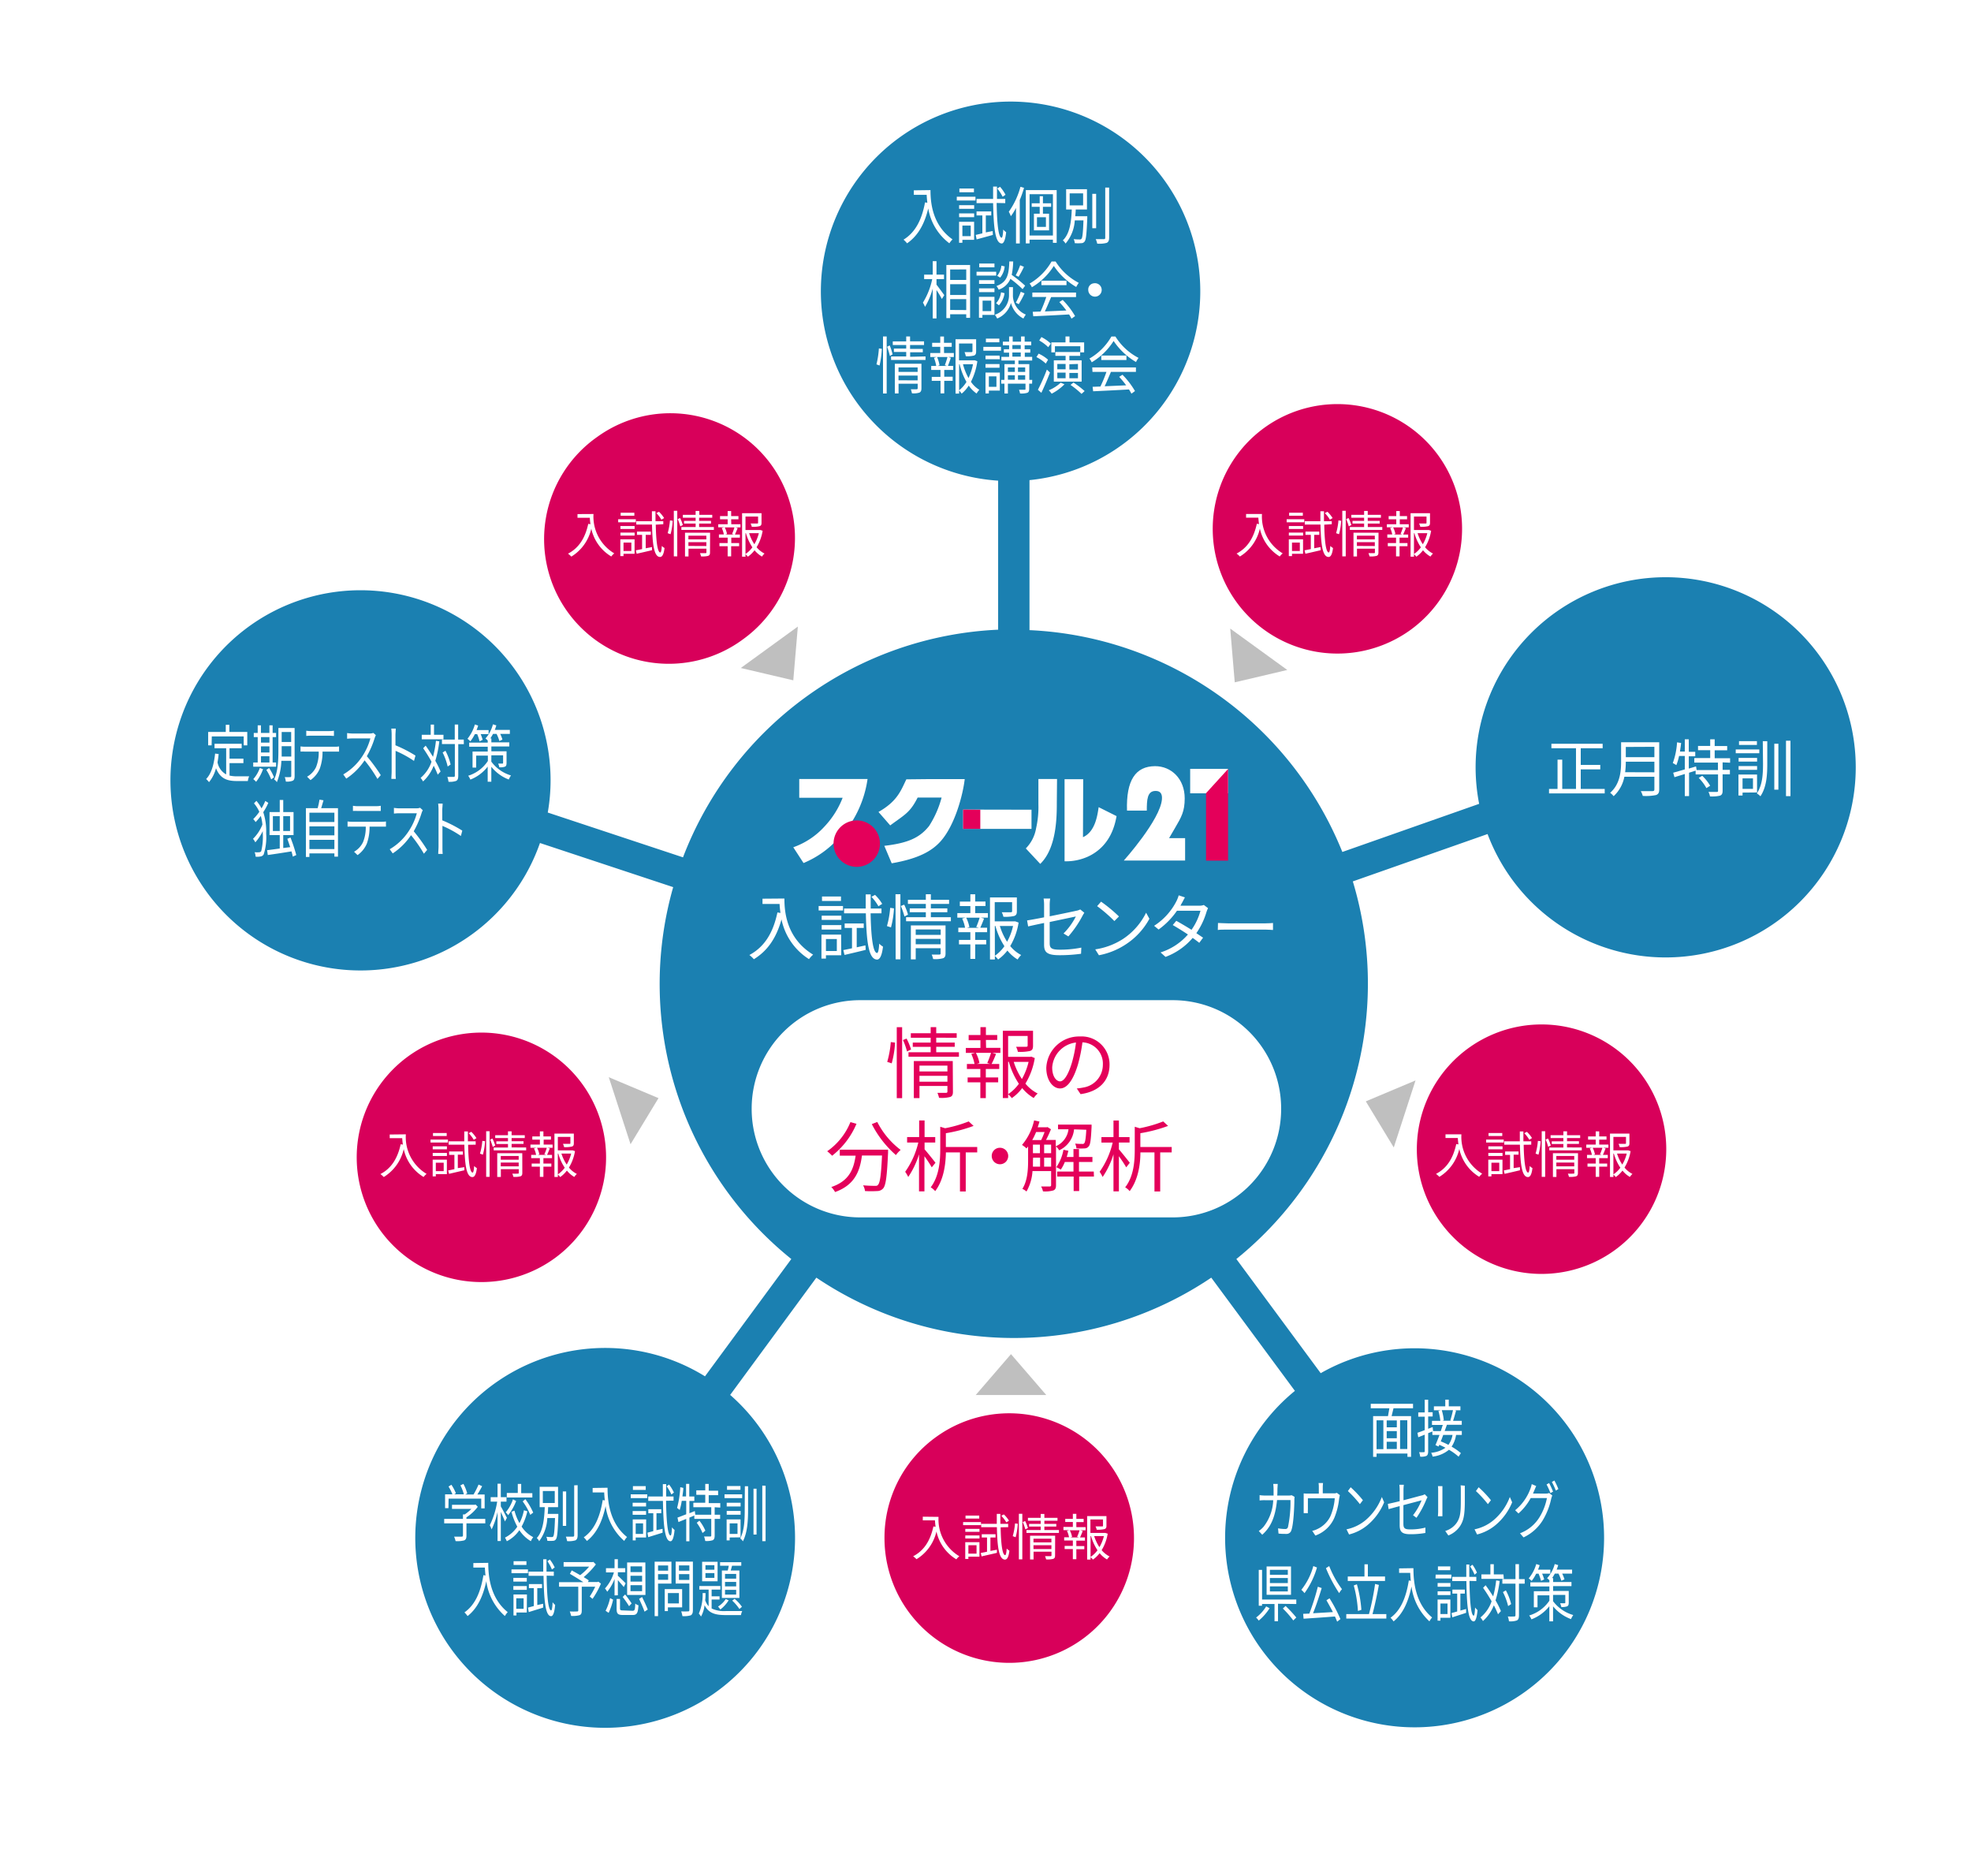 <svg xmlns="http://www.w3.org/2000/svg" viewBox="0 0 440 418.72"><defs><style>.cls-1{fill:#fff;}.cls-2{fill:#d8005a;}.cls-2,.cls-3,.cls-4{fill-rule:evenodd;}.cls-3{fill:#1b80b1;}.cls-4{fill:#bfbfbf;}.cls-5{fill:#e4005a;}</style></defs><g id="レイヤー_2" data-name="レイヤー 2"><g id="文字"><rect class="cls-1" width="440" height="418.72"/><path class="cls-2" d="M209,320.7a27.85,27.85,0,1,1-11.55,22.62A27.67,27.67,0,0,1,209,320.7Z"/><path class="cls-2" d="M321.55,272.77a27.7,27.7,0,0,1-5.26-16.23,28.57,28.57,0,0,1,.36-4.51,27.84,27.84,0,1,1,4.9,20.74Z"/><path class="cls-2" d="M91.18,235.72a27.84,27.84,0,1,1-6.3,38.87,27.87,27.87,0,0,1,6.3-38.87Z"/><path class="cls-2" d="M165.92,142.65a27.84,27.84,0,1,1-32.56-45.16,27.84,27.84,0,0,1,38.86,6.29,27.87,27.87,0,0,1-6.3,38.87Z"/><path class="cls-2" d="M314.85,140.61a27.84,27.84,0,1,1,6.3-38.86,27.88,27.88,0,0,1-6.3,38.86Z"/><path class="cls-3" d="M371.82,213.69a42.44,42.44,0,0,1-39.74-27.54L302,196.72A79,79,0,0,1,276,281l18.83,25.48a42.3,42.3,0,1,1-5.76,3.95l-18.67-25.27a78.88,78.88,0,0,1-88.16,0L163,311.33a42.39,42.39,0,1,1-5.62-4.15L176.65,281a78.82,78.82,0,0,1-26.37-83l-29.74-9.85a42.43,42.43,0,1,1,2.37-14,41.64,41.64,0,0,1-.63,7.2l30.19,10a79.15,79.15,0,0,1,70.35-50.81V107.28a42.35,42.35,0,1,1,7-.12v33.48a79.19,79.19,0,0,1,69.84,49.51l30.54-10.74a42.9,42.9,0,0,1-.79-8.15,42.43,42.43,0,1,1,42.43,42.43Z"/><polygon class="cls-4" points="225.69 302.23 233.56 311.35 217.82 311.35 225.69 302.23 225.69 302.23"/><polygon class="cls-4" points="140.76 255.38 135.9 240.42 147 245.09 140.76 255.38 140.76 255.38"/><polygon class="cls-4" points="165.37 149.09 178.11 139.84 177.09 151.84 165.37 149.09 165.37 149.09"/><polygon class="cls-4" points="275.64 152.29 274.63 140.29 287.37 149.53 275.64 152.29 275.64 152.29"/><polygon class="cls-4" points="304.9 245.81 316 241.14 311.14 256.1 304.9 245.81 304.9 245.81"/><path class="cls-1" d="M261.79,271.71A24.21,24.21,0,0,0,286,247.51v-.08a24.21,24.21,0,0,0-24.21-24.2H192a24.21,24.21,0,0,0-24.2,24.2v.08a24.21,24.21,0,0,0,24.2,24.2Z"/><path class="cls-1" d="M281.72,114.72a9.57,9.57,0,0,0,4.63,8.79,4,4,0,0,0-.67.69,9.64,9.64,0,0,1-4.43-6.22,9.85,9.85,0,0,1-4.46,6.23,5.33,5.33,0,0,0-.74-.66c2.46-1.28,3.84-3.53,4.52-6.65l.49.07c-.08-.51-.12-1-.15-1.43h-2.74v-.82Z"/><path class="cls-1" d="M287.23,115.89h3.93v.68h-3.93Zm3.66,7.71h-2.47v.51h-.71v-3.74h3.18Zm-3.17-6.2h3.18v.66h-3.18Zm0,1.47h3.18v.67h-3.18Zm3.12-3.77h-3.06v-.67h3.06Zm-2.42,6v1.88h1.75v-1.88Zm6.36,1,.05.7c-1.2.29-2.46.57-3.42.79l-.19-.76,1.4-.28v-3.18h-1.19v-.72h3.09v.72h-1.14v3Zm.84-5c.07,3.71.38,6.16,1,6.21.18,0,.3-.56.35-1.46a2.87,2.87,0,0,0,.61.46c-.2,1.62-.6,2-1,2-1.36,0-1.7-2.84-1.8-7.24h-3.51v-.75h3.49c0-.7,0-1.44,0-2.21h.8c0,.77,0,1.51,0,2.21h1.74V117Zm1.26-1.11a7.43,7.43,0,0,0-1.13-1.47l.59-.3a7.43,7.43,0,0,1,1.15,1.41Z"/><path class="cls-1" d="M298.27,119a14,14,0,0,0,.52-2.85l.61.08a13.53,13.53,0,0,1-.48,3Zm1.38-5h.77v10.18h-.77Zm1.41,1.63a9.56,9.56,0,0,1,.61,1.56l-.58.29a10.56,10.56,0,0,0-.58-1.64Zm7.52,2v.64h-7.24v-.64h3.18v-.78h-2.59v-.6h2.59v-.7h-2.85v-.64h2.85v-.87h.81v.87h2.94v.64h-2.94v.7H308v.6h-2.66v.78Zm-.86,5.67c0,.42-.09.63-.4.76a4.9,4.9,0,0,1-1.59.12,4.67,4.67,0,0,0-.24-.72c.56,0,1.1,0,1.23,0s.21,0,.21-.19v-.81h-4v1.74h-.78v-5.31h5.59Zm-4.81-3.74v.83h4v-.83Zm4,2.31V121h-4v.85Z"/><path class="cls-1" d="M312.48,117h2v.71h-1.16l.54.15c-.2.51-.43,1-.62,1.44h1.11V120h-1.92v1.21h1.77v.7h-1.77v2.27h-.78v-2.27h-1.84v-.7h1.84V120h-1.95v-.72h1.1a6.35,6.35,0,0,0-.47-1.44l.55-.15H309.6V117h2.1V115.9H310v-.71h1.7v-1.13h.78v1.13h1.63v.71h-1.63Zm.17,2.18a14.28,14.28,0,0,0,.54-1.47H311a5.8,5.8,0,0,1,.51,1.48l-.39.11h1.93Zm6.83-.72a10.28,10.28,0,0,1-1.35,3.68,5.52,5.52,0,0,0,1.77,1.41,3.67,3.67,0,0,0-.57.67,6,6,0,0,1-1.66-1.41,6.57,6.57,0,0,1-1.49,1.44,3.4,3.4,0,0,0-.53-.55v.54h-.76v-9.7h4.34v2.15c0,.41-.08.63-.44.75a6.17,6.17,0,0,1-1.74.13,2.77,2.77,0,0,0-.26-.73c.69,0,1.27,0,1.44,0s.22,0,.22-.18v-1.37h-2.8v3h3.17l.15,0Zm-3.83,5.19a6,6,0,0,0,1.54-1.49,11.41,11.41,0,0,1-1.44-3.16h-.1Zm.81-4.65a9.67,9.67,0,0,0,1.17,2.47,9.39,9.39,0,0,0,1-2.47Z"/><path class="cls-1" d="M132.49,114.72a9.56,9.56,0,0,0,4.64,8.79,3.66,3.66,0,0,0-.67.69A9.62,9.62,0,0,1,132,118a9.85,9.85,0,0,1-4.46,6.23,5.33,5.33,0,0,0-.74-.66c2.46-1.28,3.84-3.53,4.52-6.65l.49.07a13.24,13.24,0,0,1-.14-1.43h-2.75v-.82Z"/><path class="cls-1" d="M138,115.89h3.94v.68H138Zm3.66,7.71h-2.47v.51h-.71v-3.74h3.18Zm-3.16-6.2h3.17v.66H138.5Zm0,1.47h3.17v.67H138.5Zm3.11-3.77h-3.06v-.67h3.06Zm-2.42,6v1.88h1.75v-1.88Zm6.36,1,0,.7c-1.2.29-2.46.57-3.42.79l-.19-.76,1.4-.28v-3.18H142.2v-.72h3.09v.72h-1.14v3Zm.84-5c.07,3.71.38,6.16,1,6.21.18,0,.3-.56.35-1.46a2.87,2.87,0,0,0,.61.46c-.2,1.62-.6,2-1,2-1.36,0-1.7-2.84-1.8-7.24h-3.51v-.75h3.49c0-.7,0-1.44,0-2.21h.8c0,.77,0,1.51,0,2.21h1.74V117Zm1.26-1.11a7.75,7.75,0,0,0-1.12-1.47l.58-.3a7.43,7.43,0,0,1,1.15,1.41Z"/><path class="cls-1" d="M149.05,119a14.71,14.71,0,0,0,.51-2.85l.61.08a13.53,13.53,0,0,1-.48,3Zm1.37-5h.77v10.18h-.77Zm1.41,1.63a9.56,9.56,0,0,1,.61,1.56l-.58.29a10.56,10.56,0,0,0-.58-1.64Zm7.53,2v.64h-7.25v-.64h3.18v-.78H152.7v-.6h2.59v-.7h-2.85v-.64h2.85v-.87h.82v.87H159v.64h-2.93v.7h2.65v.6h-2.65v.78Zm-.86,5.67c0,.42-.09.63-.41.76a4.9,4.9,0,0,1-1.59.12,4.67,4.67,0,0,0-.24-.72c.56,0,1.1,0,1.23,0s.21,0,.21-.19v-.81h-4v1.74h-.78v-5.31h5.6Zm-4.82-3.74v.83h4v-.83Zm4,2.31V121h-4v.85Z"/><path class="cls-1" d="M163.25,117h2.05v.71h-1.16l.54.15c-.2.51-.43,1-.61,1.44h1.1V120h-1.92v1.21H165v.7h-1.78v2.27h-.78v-2.27h-1.83v-.7h1.83V120h-1.95v-.72h1.1a6.35,6.35,0,0,0-.47-1.44l.55-.15h-1.33V117h2.1V115.9h-1.7v-.71h1.7v-1.13h.78v1.13h1.63v.71h-1.63Zm.17,2.18a12.28,12.28,0,0,0,.54-1.47h-2.17a5.8,5.8,0,0,1,.51,1.48l-.39.11h1.93Zm6.83-.72a10.28,10.28,0,0,1-1.35,3.68,5.63,5.63,0,0,0,1.77,1.41,3.67,3.67,0,0,0-.57.67,6.11,6.11,0,0,1-1.66-1.41,6.57,6.57,0,0,1-1.49,1.44,3,3,0,0,0-.53-.55v.54h-.76v-9.7H170v2.15c0,.41-.08.63-.44.75a6.13,6.13,0,0,1-1.74.13,2.77,2.77,0,0,0-.26-.73c.69,0,1.27,0,1.44,0s.23,0,.23-.18v-1.37h-2.81v3h3.17l.15,0Zm-3.83,5.19a6,6,0,0,0,1.54-1.49,11.41,11.41,0,0,1-1.44-3.16h-.1Zm.81-4.65a10,10,0,0,0,1.17,2.47,9.39,9.39,0,0,0,1-2.47Z"/><path class="cls-1" d="M209.52,338.55a9.56,9.56,0,0,0,4.64,8.79,3.66,3.66,0,0,0-.67.69,9.66,9.66,0,0,1-4.44-6.22A9.84,9.84,0,0,1,204.6,348a6.09,6.09,0,0,0-.75-.66c2.47-1.28,3.84-3.53,4.52-6.65l.49.07a13.24,13.24,0,0,1-.14-1.43H206v-.82Z"/><path class="cls-1" d="M215,339.72H219v.68H215Zm3.65,7.71h-2.47v.51h-.7V344.2h3.17Zm-3.16-6.2h3.17v.66h-3.17Zm0,1.47h3.17v.67h-3.17Zm3.11-3.77h-3.06v-.67h3.06Zm-2.42,5.95v1.88H218v-1.88Zm6.37,1,0,.7c-1.19.29-2.46.56-3.42.79l-.19-.76,1.4-.28v-3.18h-1.18v-.72h3.08v.72h-1.14v3Zm.83-5c.07,3.71.38,6.16,1,6.21.18,0,.3-.56.35-1.47a2.64,2.64,0,0,0,.61.47c-.2,1.62-.6,2-1,2-1.36-.05-1.7-2.84-1.8-7.24h-3.5v-.75h3.48c0-.7,0-1.44,0-2.21h.8c0,.77,0,1.51,0,2.21h1.74v.75Zm1.27-1.11a8.28,8.28,0,0,0-1.13-1.47l.58-.3a7.06,7.06,0,0,1,1.15,1.41Z"/><path class="cls-1" d="M226.08,342.86a14.71,14.71,0,0,0,.51-2.85l.62.08a14.82,14.82,0,0,1-.48,3Zm1.37-5h.77v10.18h-.77Zm1.41,1.63a9.56,9.56,0,0,1,.61,1.56l-.58.29a9.61,9.61,0,0,0-.58-1.64Zm7.53,2v.64h-7.25v-.64h3.18v-.78h-2.59v-.6h2.59v-.7h-2.85v-.64h2.85v-.87h.82v.87h2.93v.64h-2.93v.7h2.66v.6h-2.66v.78Zm-.86,5.67c0,.42-.09.63-.4.76a5,5,0,0,1-1.6.12,4.67,4.67,0,0,0-.24-.72c.56,0,1.1,0,1.23,0s.21-.05.21-.19v-.81h-4v1.74h-.78v-5.31h5.6Zm-4.82-3.74v.83h4v-.83Zm4,2.31v-.85h-4v.85Z"/><path class="cls-1" d="M240.28,340.84h2.06v.71h-1.17l.54.15c-.2.51-.42,1.05-.61,1.44h1.1v.72h-1.92v1.21h1.78v.7h-1.78V348h-.78v-2.27h-1.83v-.7h1.83v-1.21h-1.94v-.72h1.09a6.35,6.35,0,0,0-.47-1.44l.55-.15H237.4v-.71h2.1v-1.11h-1.7V339h1.7v-1.13h.78V339h1.63v.71h-1.63Zm.17,2.18a14.33,14.33,0,0,0,.55-1.47h-2.18a5.44,5.44,0,0,1,.51,1.48l-.39.11h1.93Zm6.83-.72a10.28,10.28,0,0,1-1.35,3.68,5.63,5.63,0,0,0,1.77,1.41,3.67,3.67,0,0,0-.57.67,5.93,5.93,0,0,1-1.65-1.41,6.83,6.83,0,0,1-1.5,1.44,3,3,0,0,0-.53-.55v.54h-.76v-9.7H247v2.15c0,.41-.08.63-.44.75a6.13,6.13,0,0,1-1.74.13,2.45,2.45,0,0,0-.26-.73c.7,0,1.28,0,1.44,0s.23,0,.23-.18v-1.37h-2.81v3h3.18l.14,0Zm-3.83,5.19A5.89,5.89,0,0,0,245,346a11.41,11.41,0,0,1-1.44-3.16h-.1Zm.81-4.65a10,10,0,0,0,1.17,2.47,9.05,9.05,0,0,0,1-2.47Z"/><path class="cls-1" d="M90.6,253.17A9.56,9.56,0,0,0,95.23,262a4,4,0,0,0-.67.69,9.6,9.6,0,0,1-4.43-6.22,9.91,9.91,0,0,1-4.46,6.23,5.44,5.44,0,0,0-.75-.66c2.47-1.28,3.84-3.53,4.53-6.66l.49.08a13.41,13.41,0,0,1-.15-1.43H87v-.82Z"/><path class="cls-1" d="M96.11,254.34H100V255H96.11Zm3.65,7.71H97.29v.51h-.7v-3.74h3.17Zm-3.16-6.2h3.17v.66H96.6Zm0,1.47h3.17V258H96.6Zm3.12-3.77H96.66v-.67h3.06Zm-2.43,5.95v1.88h1.76V259.5Zm6.37,1,0,.69-3.42.8-.19-.76,1.39-.28v-3.19h-1.18V257h3.08v.71h-1.14v3Zm.84-5c.07,3.7.38,6.16,1,6.21.18,0,.3-.56.34-1.47a3.27,3.27,0,0,0,.62.47c-.2,1.62-.61,2-1,2-1.37,0-1.7-2.83-1.8-7.23h-3.51v-.75h3.49c0-.71,0-1.44,0-2.21h.81c0,.77,0,1.5,0,2.21h1.74v.75Zm1.26-1.11a7.43,7.43,0,0,0-1.13-1.47l.58-.31a7,7,0,0,1,1.15,1.42Z"/><path class="cls-1" d="M107.15,257.48a14,14,0,0,0,.52-2.85l.61.08a13.63,13.63,0,0,1-.48,3Zm1.38-5h.77v10.18h-.77Zm1.4,1.63a8.83,8.83,0,0,1,.62,1.56L110,256a10.21,10.21,0,0,0-.58-1.64Zm7.53,2v.64h-7.25v-.64h3.19v-.78h-2.6v-.6h2.6V254h-2.85v-.63h2.85v-.87h.81v.87h2.94V254h-2.94v.71h2.66v.6h-2.66v.78Zm-.86,5.67c0,.42-.09.63-.4.76a4.94,4.94,0,0,1-1.6.12,3.73,3.73,0,0,0-.23-.72,10.12,10.12,0,0,0,1.23,0c.15,0,.21,0,.21-.19v-.8h-4v1.74H111v-5.31h5.59ZM111.79,258v.84h4V258Zm4,2.32v-.85h-4v.85Z"/><path class="cls-1" d="M121.36,255.46h2v.71h-1.16l.54.15c-.21.51-.43,1.05-.62,1.44h1.11v.72h-1.92v1.21h1.77v.7h-1.77v2.27h-.79v-2.27h-1.83v-.7h1.83v-1.21h-1.94v-.72h1.1a6.19,6.19,0,0,0-.47-1.44l.54-.15h-1.33v-.71h2.1v-1.11h-1.69v-.71h1.69v-1.13h.79v1.13H123v.71h-1.63Zm.16,2.17a11.56,11.56,0,0,0,.55-1.46h-2.18a5.49,5.49,0,0,1,.52,1.48l-.39.11H122Zm6.84-.71a10.35,10.35,0,0,1-1.35,3.67,5.39,5.39,0,0,0,1.76,1.42,4.11,4.11,0,0,0-.57.67,6,6,0,0,1-1.65-1.42,6.66,6.66,0,0,1-1.5,1.45,2.67,2.67,0,0,0-.52-.55v.53h-.76V253h4.33v2.14c0,.42-.08.64-.43.76a6.67,6.67,0,0,1-1.75.13,2.43,2.43,0,0,0-.25-.73c.69,0,1.27,0,1.44,0s.22,0,.22-.18v-1.37h-2.8v3h3.17l.15,0Zm-3.83,5.19a6.22,6.22,0,0,0,1.54-1.49,10.86,10.86,0,0,1-1.44-3.16h-.1Zm.8-4.65a9.47,9.47,0,0,0,1.18,2.46,9.68,9.68,0,0,0,1-2.46Z"/><path class="cls-1" d="M326.24,253.17a9.58,9.58,0,0,0,4.64,8.79,3.66,3.66,0,0,0-.67.69,9.66,9.66,0,0,1-4.44-6.22,9.86,9.86,0,0,1-4.45,6.23,6.09,6.09,0,0,0-.75-.66c2.47-1.28,3.84-3.53,4.52-6.66l.49.08c-.07-.51-.12-1-.14-1.43h-2.75v-.82Z"/><path class="cls-1" d="M331.76,254.34h3.93V255h-3.93Zm3.65,7.71h-2.47v.51h-.7v-3.74h3.17Zm-3.16-6.2h3.17v.66h-3.17Zm0,1.47h3.17V258h-3.17Zm3.11-3.77H332.3v-.67h3.06Zm-2.42,5.95v1.88h1.75V259.5Zm6.37,1,0,.69c-1.19.29-2.46.57-3.42.8l-.19-.76,1.4-.28v-3.19H336V257H339v.71H337.9v3Zm.83-5c.07,3.7.38,6.16,1,6.21.18,0,.3-.56.35-1.47a3,3,0,0,0,.61.47c-.2,1.62-.6,2-1,2-1.36,0-1.7-2.83-1.8-7.23h-3.5v-.75h3.48c0-.71,0-1.44,0-2.21h.8c0,.77,0,1.5,0,2.21h1.75v.75Zm1.27-1.11a8.28,8.28,0,0,0-1.13-1.47l.58-.31A7,7,0,0,1,342,254Z"/><path class="cls-1" d="M342.8,257.48a14,14,0,0,0,.51-2.85l.62.08a14.94,14.94,0,0,1-.48,3Zm1.37-5h.77v10.18h-.77Zm1.41,1.63a8.73,8.73,0,0,1,.61,1.56l-.58.29a9.32,9.32,0,0,0-.58-1.64Zm7.53,2v.64h-7.25v-.64H349v-.78h-2.59v-.6H349V254h-2.85v-.63H349v-.87h.82v.87h2.93V254h-2.93v.71h2.66v.6h-2.66v.78Zm-.86,5.67c0,.42-.09.63-.4.76a5,5,0,0,1-1.6.12,4.67,4.67,0,0,0-.24-.72,10.11,10.11,0,0,0,1.23,0c.16,0,.21,0,.21-.19v-.8h-4v1.74h-.78v-5.31h5.6ZM347.43,258v.84h4V258Zm4,2.32v-.85h-4v.85Z"/><path class="cls-1" d="M357,255.46h2.06v.71H357.9l.53.15c-.2.51-.42,1.05-.61,1.44h1.1v.72H357v1.21h1.78v.7H357v2.27h-.78v-2.27h-1.83v-.7h1.83v-1.21h-1.94v-.72h1.09a6.19,6.19,0,0,0-.47-1.44l.55-.15h-1.33v-.71h2.1v-1.11h-1.7v-.71h1.7v-1.13H357v1.13h1.63v.71H357Zm.17,2.17a13.34,13.34,0,0,0,.55-1.46h-2.18a5.44,5.44,0,0,1,.51,1.48l-.39.11h1.93Zm6.84-.71a10.36,10.36,0,0,1-1.36,3.67,5.53,5.53,0,0,0,1.77,1.42,3.67,3.67,0,0,0-.57.67,5.81,5.81,0,0,1-1.65-1.42,6.87,6.87,0,0,1-1.5,1.45,2.73,2.73,0,0,0-.53-.55v.53h-.76V253h4.34v2.14c0,.42-.08.64-.44.76a6.54,6.54,0,0,1-1.74.13,2.2,2.2,0,0,0-.26-.73c.7,0,1.28,0,1.44,0s.23,0,.23-.18v-1.37h-2.81v3h3.18l.14,0Zm-3.84,5.19a6.09,6.09,0,0,0,1.55-1.49,11.14,11.14,0,0,1-1.45-3.16h-.1Zm.81-4.65a9.78,9.78,0,0,0,1.17,2.46,9,9,0,0,0,1-2.46Z"/><path class="cls-1" d="M175.11,200.54c0,2.82.36,8.82,6.41,12.53a5.81,5.81,0,0,0-.92,1,13.74,13.74,0,0,1-6.14-8.87c-1.14,4.12-3.09,7-6.17,8.89a6.7,6.7,0,0,0-1-.94c3.41-1.83,5.31-5,6.26-9.5l.68.11c-.11-.73-.17-1.43-.2-2h-3.81v-1.18Z"/><path class="cls-1" d="M182.75,202.21h5.44v1h-5.44Zm5.05,11h-3.42v.73h-1V208.6h4.39Zm-4.37-8.84h4.39v.94h-4.39Zm0,2.1h4.39v1h-4.39Zm4.31-5.38H183.5v-1h4.24Zm-3.36,8.49v2.68h2.43v-2.68ZM193.2,211l.06,1c-1.66.42-3.4.82-4.73,1.13l-.27-1.08,1.94-.4v-4.54h-1.64v-1h4.26v1h-1.57v4.32Zm1.15-7.16c.1,5.29.53,8.8,1.44,8.86.25,0,.42-.8.48-2.09a3.93,3.93,0,0,0,.85.67c-.28,2.31-.83,2.9-1.34,2.89-1.89-.07-2.35-4-2.49-10.33h-4.86v-1.06h4.83c0-1,0-2.06,0-3.16h1.11c0,1.1,0,2.15,0,3.16h2.41v1.06Zm1.75-1.57a11.08,11.08,0,0,0-1.56-2.11l.8-.43a9.72,9.72,0,0,1,1.6,2Z"/><path class="cls-1" d="M198,206.69a20.43,20.43,0,0,0,.72-4.07l.85.12a20.92,20.92,0,0,1-.67,4.25Zm1.91-7.11H201v14.53h-1.06Zm1.94,2.33a13.15,13.15,0,0,1,.85,2.23l-.8.41a14.46,14.46,0,0,0-.8-2.34Zm10.42,2.8v.91h-10v-.91h4.41V203.6h-3.59v-.86h3.59v-1h-4v-.91h4v-1.24h1.12v1.24h4.07v.91H207.8v1h3.68v.86H207.8v1.11Zm-1.19,8.08c0,.6-.12.9-.55,1.08a6.54,6.54,0,0,1-2.22.18,5.21,5.21,0,0,0-.32-1c.77,0,1.52,0,1.7,0s.29-.06.29-.27v-1.15h-5.56v2.49h-1.08v-7.58h7.74Zm-6.66-5.34v1.2H210v-1.2Zm5.56,3.3v-1.21h-5.56v1.21Z"/><path class="cls-1" d="M217.7,203.8h2.84v1h-1.61l.75.21c-.28.73-.59,1.5-.85,2.05h1.53v1H217.7v1.72h2.46v1H217.7v3.24h-1.08v-3.24h-2.54v-1h2.54v-1.72h-2.69v-1h1.51a8.63,8.63,0,0,0-.65-2.05l.76-.21h-1.84v-1h2.91v-1.57h-2.35v-1h2.35V199.6h1.08v1.61H220v1H217.7Zm.23,3.11a17.88,17.88,0,0,0,.76-2.09h-3a7.65,7.65,0,0,1,.71,2.1l-.54.16h2.68Zm9.46-1a14.82,14.82,0,0,1-1.87,5.24,7.75,7.75,0,0,0,2.44,2,5.69,5.69,0,0,0-.79,1,8.66,8.66,0,0,1-2.28-2,9.4,9.4,0,0,1-2.08,2,4,4,0,0,0-.72-.78v.77H221V200.3h6v3.06c0,.59-.1.9-.6,1.08a8.89,8.89,0,0,1-2.41.17,3.72,3.72,0,0,0-.36-1c1,0,1.77,0,2,0s.31-.07.31-.26v-2h-3.88v4.29h4.39l.2,0Zm-5.3,7.41a8.5,8.5,0,0,0,2.13-2.14,15.93,15.93,0,0,1-2-4.51h-.14Zm1.11-6.65a14.31,14.31,0,0,0,1.62,3.52,13.12,13.12,0,0,0,1.33-3.52Z"/><path class="cls-1" d="M237.42,208.34a14.73,14.73,0,0,0,2.75-3.79l-5.84,1.23v4.73c0,1.1.39,1.45,2.24,1.45a24.27,24.27,0,0,0,4.82-.46l-.06,1.37a34.57,34.57,0,0,1-4.85.32c-2.88,0-3.4-.77-3.4-2.35V206c-1.56.32-2.94.62-3.56.77l-.24-1.34c.69-.1,2.16-.37,3.8-.69v-2.72a9,9,0,0,0-.11-1.47h1.47a9.18,9.18,0,0,0-.11,1.47v2.49c2.63-.53,5.33-1.1,6-1.25a3.09,3.09,0,0,0,.82-.28l.91.73c-.1.16-.27.43-.38.64A24,24,0,0,1,238.5,209Z"/><path class="cls-1" d="M250.69,209.57a14.91,14.91,0,0,0,5.16-5.86l.74,1.35a15.8,15.8,0,0,1-5.19,5.66,16.38,16.38,0,0,1-6.08,2.48l-.82-1.31A15.63,15.63,0,0,0,250.69,209.57Zm-.92-5-1,1a32.63,32.63,0,0,0-3.85-3.33l.88-1A33.72,33.72,0,0,1,249.77,204.52Z"/><path class="cls-1" d="M269.68,202.69a6.71,6.71,0,0,0-.35.86,16.58,16.58,0,0,1-2.26,4.73c.59.38,1.11.75,1.5,1l-.85,1.15c-.37-.3-.88-.68-1.47-1.1a14.69,14.69,0,0,1-6.06,4.24l-1.11-1a13.52,13.52,0,0,0,6.11-4c-1.23-.82-2.52-1.61-3.39-2.11l.79-.94c.89.48,2.19,1.25,3.4,2a13.4,13.4,0,0,0,2-4.25h-5.25a17,17,0,0,1-4.1,4.19l-1-.83a14.18,14.18,0,0,0,5-5.53,7.33,7.33,0,0,0,.49-1.27l1.39.46c-.24.42-.52,1-.68,1.26s-.2.38-.32.59h4.22a2.66,2.66,0,0,0,1-.16Z"/><path class="cls-1" d="M271.9,206c.46,0,1.28.08,2.14.08h8.47c.78,0,1.33-.05,1.67-.08v1.56c-.31,0-.95-.08-1.65-.08H274c-.85,0-1.67,0-2.14.08Z"/><path class="cls-1" d="M207.72,42.43c0,2.48.28,7.74,4.92,11a5.17,5.17,0,0,0-.71.87,12.25,12.25,0,0,1-4.71-7.78c-.87,3.62-2.37,6.16-4.73,7.79a5.52,5.52,0,0,0-.79-.82c2.62-1.61,4.08-4.41,4.8-8.32l.52.09c-.08-.64-.13-1.25-.15-1.78H204v-1Z"/><path class="cls-1" d="M213.59,43.9h4.17v.85h-4.17Zm3.87,9.63h-2.62v.65h-.74V49.5h3.36Zm-3.35-7.74h3.36v.82h-3.36Zm0,1.84h3.36v.84h-3.36Zm3.31-4.72h-3.25v-.84h3.25Zm-2.58,7.44V52.7h1.86V50.35Zm6.76,1.22.05.86c-1.27.36-2.61.71-3.63,1l-.2-1,1.48-.35v-4H218v-.89h3.28v.89h-1.21v3.79Zm.89-6.27c.07,4.63.4,7.7,1.1,7.76.19,0,.32-.7.37-1.83a3.4,3.4,0,0,0,.65.59c-.21,2-.64,2.54-1,2.52-1.45-.05-1.8-3.54-1.91-9H218v-.94h3.7c0-.88,0-1.8,0-2.76h.86q0,1.44,0,2.76h1.85v.94Zm1.34-1.39a10.44,10.44,0,0,0-1.2-1.84l.62-.38a9.13,9.13,0,0,1,1.22,1.78Z"/><path class="cls-1" d="M228.6,41.92a22.86,22.86,0,0,1-.95,2.71v9.71h-.84V46.41a13.36,13.36,0,0,1-1.15,1.85,6.72,6.72,0,0,0-.46-1,17.29,17.29,0,0,0,2.6-5.56Zm7.29.51V54.2h-.84v-.71h-5.21v.83H229V42.43Zm-.84,10.14V43.34h-5.21v9.23Zm-2.23-6.41V47.7h1.37v3.71h-3.38V47.7h1.29V46.16h-1.78v-.79h1.78V43.79h.72v1.58h1.83v.79Zm.67,2.32h-2v2.16h2Z"/><path class="cls-1" d="M242.72,48.26s0,.32,0,.44c-.15,3.48-.26,4.75-.58,5.18a.88.88,0,0,1-.76.39,8.61,8.61,0,0,1-1.45,0,2.33,2.33,0,0,0-.25-.9,11.5,11.5,0,0,0,1.35.07.45.45,0,0,0,.41-.16c.21-.28.33-1.34.43-4.09h-1.94a8.74,8.74,0,0,1-2.06,5.17,2.31,2.31,0,0,0-.61-.71c1.61-1.51,1.9-4.36,2-6.89H238V42.23h4.65v4.53h-2.51c0,.49-.06,1-.11,1.5Zm-3.93-2.42h3V43.16h-3Zm5.91,5.1h-.86V43.26h.86Zm2.9-9.08V53c0,.7-.16,1-.53,1.2a6.4,6.4,0,0,1-2.13.18,4.31,4.31,0,0,0-.33-1c.83,0,1.58,0,1.81,0s.31-.08.31-.35V41.86Z"/><path class="cls-1" d="M209.06,63.54c.42.51,1.5,2,1.74,2.34l-.54.85a22.73,22.73,0,0,0-1.2-2v6.34h-.84V64.39a16.09,16.09,0,0,1-1.72,4.1,6.45,6.45,0,0,0-.47-.95,16.25,16.25,0,0,0,2.08-5.25H206.3v-1h1.92v-3h.84v3h1.68v1h-1.68Zm7.5-4.39V70.94h-.86v-.8h-3.59V71h-.85V59.15Zm-4.45,1v2.33h3.59V60.13Zm0,5.68h3.59v-2.4h-3.59Zm3.59,3.37V66.76h-3.59v2.42Z"/><path class="cls-1" d="M222.39,61.5H218v-.85h4.39ZM222,70.28h-2.69v.64h-.77V66.25H222Zm0-6.92h-3.44v-.83H222Zm-3.44,1H222v.84h-3.44ZM222,59.66H218.6v-.84H222Zm-2.65,7.44v2.34h1.93V67.1Zm6.77-1A4.66,4.66,0,0,0,229,70.21a8.34,8.34,0,0,0-.54.88,5.34,5.34,0,0,1-2.77-3.49,5.26,5.26,0,0,1-3.08,3.49,5.79,5.79,0,0,0-.52-.84,4.63,4.63,0,0,0,3.16-4.16v-2h.88Zm-3.76,1.57a4.23,4.23,0,0,0,1.1-2.43l.79.19A4.94,4.94,0,0,1,223,68.14Zm5.92-3.13a24.13,24.13,0,0,0-2.72-2.31,4.3,4.3,0,0,1-2.62,2.42,3,3,0,0,0-.5-.81c2.43-.88,2.77-2.53,2.88-5.49h.86a16.13,16.13,0,0,1-.33,3,29,29,0,0,1,3,2.41Zm-4-5.08a4.61,4.61,0,0,1-1,2.5l-.68-.4a4,4,0,0,0,.94-2.27Zm4.3.09a20.16,20.16,0,0,1-1.19,2.22l-.65-.32a13.88,13.88,0,0,0,1-2.25Zm-1.81,8a15.69,15.69,0,0,0,1.1-2.43l.85.35a22.9,22.9,0,0,1-1.29,2.41Z"/><path class="cls-1" d="M235.65,58.36a13.4,13.4,0,0,0,5.17,4.77,6.48,6.48,0,0,0-.57.92,15.19,15.19,0,0,1-5-4.7,14.35,14.35,0,0,1-4.9,4.76,3,3,0,0,0-.51-.82,13.32,13.32,0,0,0,4.91-4.93Zm-5.19,6.94h9.75v1h-5.56c-.42,1-.93,2.23-1.4,3.21l4.8-.21a20,20,0,0,0-1.57-1.88l.75-.48A17.93,17.93,0,0,1,240,70.55l-.8.57a9.89,9.89,0,0,0-.54-.94c-2.91.17-6,.32-8,.41l-.12-1,1.75-.06a28.48,28.48,0,0,0,1.28-3.25h-3.12Zm7.62-2.66v1h-5.6v-1Z"/><path class="cls-1" d="M244.19,63.23a1.5,1.5,0,1,1-1.25,1.48A1.38,1.38,0,0,1,244.19,63.23Z"/><path class="cls-1" d="M195.66,81.32a20.43,20.43,0,0,0,.54-3.56l.66.09a20.94,20.94,0,0,1-.51,3.73Zm1.46-6.23h.82V87.82h-.82Zm1.49,2a12,12,0,0,1,.65,2l-.61.37a14.5,14.5,0,0,0-.62-2.06Zm8,2.46v.79h-7.69v-.79h3.38v-1h-2.75v-.76h2.75V77h-3v-.8h3V75.09h.86v1.09h3.12V77h-3.12v.87H206v.76h-2.82v1Zm-.91,7.07c0,.54-.1.8-.43,1a4.26,4.26,0,0,1-1.69.16,6.79,6.79,0,0,0-.25-.9c.59,0,1.16,0,1.3,0s.23-.06.23-.24v-1h-4.27v2.17h-.83V81.18h5.94ZM200.58,82v1h4.27V82Zm4.27,2.89V83.82h-4.27v1.06Z"/><path class="cls-1" d="M210.75,78.79h2.18v.89H211.7l.56.19c-.21.64-.45,1.31-.65,1.8h1.18v.9h-2v1.51h1.88V85h-1.88V87.8h-.83V85H208v-.88h1.95V82.57h-2.07v-.9H209a9.38,9.38,0,0,0-.5-1.8l.58-.19h-1.41v-.89h2.23V77.41h-1.81v-.9h1.81V75.1h.83v1.41h1.73v.9h-1.73Zm.17,2.72a17,17,0,0,0,.59-1.83h-2.32a7.74,7.74,0,0,1,.55,1.85l-.42.14h2.06Zm7.26-.89a14.43,14.43,0,0,1-1.43,4.59A6.17,6.17,0,0,0,218.62,87a4.81,4.81,0,0,0-.61.83,6.86,6.86,0,0,1-1.75-1.77,7.47,7.47,0,0,1-1.59,1.8,3.16,3.16,0,0,0-.56-.68v.67h-.8V75.72h4.6V78.4c0,.52-.09.8-.46.95a6,6,0,0,1-1.85.15,3.82,3.82,0,0,0-.28-.91c.74,0,1.35,0,1.53,0s.24-.06.24-.22V76.67h-3v3.75h3.37l.16,0Zm-4.07,6.49a7.1,7.1,0,0,0,1.64-1.87,15.33,15.33,0,0,1-1.53-3.95h-.11Zm.86-5.82a13.4,13.4,0,0,0,1.24,3.09,12.88,12.88,0,0,0,1-3.09Z"/><path class="cls-1" d="M219.52,77.42h3.94v.85h-3.94Zm3.68,9.76h-2.45v.63H220V83.15h3.2Zm0-7H220v-.82h3.13ZM220,81.25h3.13v.82H220Zm3.09-4.85h-3v-.83h3ZM220.75,84v2.33h1.69V84Zm9.65,1.63h-.65v1.16c0,.49-.1.74-.42.88a4.62,4.62,0,0,1-1.62.15,3.93,3.93,0,0,0-.23-.83c.57,0,1.11,0,1.25,0s.2,0,.2-.21V85.63H225v2.19h-.77V85.63h-.72v-.84h.72V81.26h2.32v-.79h-3v-.83h1.72v-.93H224.1v-.77h1.17v-.88h-1.4v-.8h1.4V75.09h.8v1.17h1.87V75.09h.8v1.17h1.47v.8h-1.47v.88H230v.77h-1.23v.93h1.65v.83h-3.07v.79h2.43v3.53h.65ZM225,82v1h1.55V82Zm0,2.75h1.55v-1H225Zm1-6.85h1.87v-.88h-1.87Zm0,1.7h1.87v-.93h-1.87Zm1.25,2.4v1h1.61V82Zm1.61,2.75v-1h-1.61v1Z"/><path class="cls-1" d="M233.46,81.15a8.62,8.62,0,0,0-2.09-1.45l.49-.77a8.26,8.26,0,0,1,2.1,1.35Zm.93,2c-.56,1.48-1.3,3.22-1.92,4.52L231.7,87a42.94,42.94,0,0,0,2-4.51ZM234,77.49A8.76,8.76,0,0,0,232,76l.48-.77a8.83,8.83,0,0,1,2.1,1.46Zm3.63,8.28a11.29,11.29,0,0,1-2.86,2.1,5.13,5.13,0,0,0-.65-.76,8.91,8.91,0,0,0,2.67-1.7Zm-2.13-7.12h-.8V76.42h3.16V75.09h.89v1.33h3.27v2.23h-.86V77.28h-5.66Zm2.38,1.77v-1h-2.28v-.85h5.53v.85h-2.41v1h2.74v4.75h-6.21V80.42Zm-1.85,2h1.85V81.23h-1.85Zm0,2h1.85V83.17h-1.85Zm2.69-3.13v1.18h1.92V81.23Zm1.92,1.94h-1.92v1.19h1.92Zm-1,2.15a20.71,20.71,0,0,1,2.49,1.9l-.69.63a19.56,19.56,0,0,0-2.46-2Z"/><path class="cls-1" d="M249,75.1a13.22,13.22,0,0,0,5.17,4.78,4.74,4.74,0,0,0-.57.92,15.33,15.33,0,0,1-5-4.7,14.5,14.5,0,0,1-4.89,4.76,3.44,3.44,0,0,0-.51-.83,13.32,13.32,0,0,0,4.91-4.93ZM243.83,82h9.75v1H248c-.42,1-.93,2.23-1.4,3.21l4.8-.21a19.86,19.86,0,0,0-1.56-1.89l.74-.47a18.17,18.17,0,0,1,2.79,3.64l-.79.58c-.15-.28-.33-.6-.55-.94-2.9.17-6,.32-8,.41l-.12-1,1.74-.06A28.48,28.48,0,0,0,247,83h-3.12Zm7.63-2.65v1h-5.61v-1Z"/><path class="cls-1" d="M108.34,340h-4.21v2.72c0,.62-.13.92-.51,1.08a6,6,0,0,1-1.92.16,5,5,0,0,0-.33-1c.8,0,1.51,0,1.71,0s.27-.09.27-.3V340H99.16v-1h4.19v-1h.4a9.12,9.12,0,0,0,1.48-1.23H100.9v-.92H106l.16-.06.5.51a10,10,0,0,1-2.54,2.36V339h4.21Zm-8.23-3.39h-.75v-3.09H101a11.3,11.3,0,0,0-.87-1.74l.64-.4a10.08,10.08,0,0,1,1,1.9l-.36.24h2.14a9.5,9.5,0,0,0-.77-2l.67-.33a9.35,9.35,0,0,1,.85,2.13l-.45.24h1.86a17.76,17.76,0,0,0,1.12-2.22l.8.36c-.32.63-.71,1.3-1.07,1.86h1.63v3.09h-.76v-2.17h-7.29Z"/><path class="cls-1" d="M112.72,339.57c-.18-.49-.59-1.4-.92-2.13v6.5h-.73v-6.5a17.44,17.44,0,0,1-1.32,3.9,6,6,0,0,0-.41-.92,18.61,18.61,0,0,0,1.65-5.27h-1.45v-1h1.53v-3h.73v3h1.27v1H111.8v1.06c.31.52,1.16,2.15,1.36,2.56Zm5-2.27a12.63,12.63,0,0,1-1.28,3.42,6.84,6.84,0,0,0,2.6,2.36,3.62,3.62,0,0,0-.53.9,7.89,7.89,0,0,1-2.57-2.46,7.59,7.59,0,0,1-2.8,2.47,6.15,6.15,0,0,0-.41-.81,7.2,7.2,0,0,0,2.75-2.44,14.54,14.54,0,0,1-1.3-3.32l.67-.26a11.62,11.62,0,0,0,1.11,2.78,10.51,10.51,0,0,0,1-2.86Zm-2.5-2.29a11.37,11.37,0,0,1-1.79,3.16,3,3,0,0,0-.53-.64,8.79,8.79,0,0,0,1.61-2.89Zm3.62-.79h-5.7v-1h2.45V331.2h.76v2.06h2.49Zm-1.56.38a14.77,14.77,0,0,1,1.75,3l-.66.5a13.44,13.44,0,0,0-1.69-3Z"/><path class="cls-1" d="M124.64,337.88s0,.32,0,.44c-.12,3.48-.23,4.75-.51,5.18a.74.74,0,0,1-.67.39,6.71,6.71,0,0,1-1.28,0,2.43,2.43,0,0,0-.22-.9,9,9,0,0,0,1.2.07.35.35,0,0,0,.35-.16c.19-.28.29-1.34.39-4.09h-1.72a9.36,9.36,0,0,1-1.82,5.17,2.36,2.36,0,0,0-.53-.71c1.42-1.51,1.67-4.36,1.78-6.89h-1.14v-4.54h4.11v4.54h-2.22q0,.74-.09,1.5Zm-3.46-2.42h2.66v-2.68h-2.66Zm5.21,5.1h-.75v-7.68h.75Zm2.56-9.08v11.1c0,.7-.14,1-.47,1.2a5,5,0,0,1-1.88.18,5.19,5.19,0,0,0-.28-1c.73,0,1.39,0,1.59,0s.27-.08.27-.35v-11.1Z"/><path class="cls-1" d="M135.63,332.05c0,2.48.24,7.74,4.35,11a4.41,4.41,0,0,0-.63.87,12.59,12.59,0,0,1-4.16-7.78c-.77,3.62-2.09,6.16-4.17,7.79a6.75,6.75,0,0,0-.7-.82c2.31-1.61,3.6-4.41,4.23-8.32l.47.09c-.08-.64-.12-1.25-.14-1.78H132.3v-1Z"/><path class="cls-1" d="M140.8,333.52h3.69v.85H140.8Zm3.43,9.63h-2.32v.65h-.66v-4.68h3Zm-3-7.75h3v.83h-3Zm0,1.85h3v.84h-3Zm2.92-4.72h-2.86v-.84h2.86ZM141.91,340v2.35h1.65V340Zm6,1.22,0,.86c-1.12.36-2.3.71-3.2,1l-.18-1,1.31-.35v-4h-1.11v-.89h2.89v.89h-1.07v3.79Zm.78-6.27c.07,4.63.36,7.7,1,7.76.17,0,.28-.7.32-1.83a3.25,3.25,0,0,0,.58.59c-.19,2-.57,2.54-.91,2.52-1.28,0-1.59-3.54-1.69-9h-3.28V334h3.26c0-.88,0-1.8,0-2.76h.75q0,1.44,0,2.76h1.64v.94Zm1.19-1.39a10.4,10.4,0,0,0-1.06-1.84l.54-.38a8.73,8.73,0,0,1,1.08,1.78Z"/><path class="cls-1" d="M159.54,336.4v1.67h1.22V339h-1.22v3.66c0,.61-.1.92-.43,1.1a4.43,4.43,0,0,1-1.68.17,4.33,4.33,0,0,0-.26-1c.64,0,1.21,0,1.39,0s.22-.06.22-.26V339H155v-.75l-1.1.46V344h-.71V339l-1.74.71-.21-1,1.95-.74v-3h-1a13.09,13.09,0,0,1-.46,2.05,5.33,5.33,0,0,0-.58-.46,22.37,22.37,0,0,0,.71-4.63l.68.15c0,.64-.13,1.28-.2,1.91h.82v-2.8h.71V334H155v1H153.9v2.74l1.21-.49.1.82h3.57V336.4h-4v-1h2.66v-1.77h-2v-1h2V331.2h.77v1.51h2.1v1h-2.1v1.77h2.58v1Zm-3.41,3a9.67,9.67,0,0,1,1.33,2.22l-.63.53a10,10,0,0,0-1.29-2.28Z"/><path class="cls-1" d="M165.68,334.37h-3.94v-.85h3.94Zm-2.79,8.78v.65h-.68v-4.68h3.11v4Zm2.44-6.92h-3.1v-.83h3.1Zm-3.1,1h3.1v.84h-3.1Zm3.07-4.72h-3v-.84h3ZM162.89,340v2.35h1.75V340Zm3.39-8.29H167v5c0,2.63-.12,5.24-1.15,7.29a2.76,2.76,0,0,0-.6-.63c.95-1.88,1-4.27,1-6.66Zm1.93.56h.68V342.5h-.68Zm2.7-.67v12.37h-.74V331.57Z"/><path class="cls-1" d="M109,348.81c0,2.47.24,7.73,4.34,11a4.86,4.86,0,0,0-.63.87,12.62,12.62,0,0,1-4.15-7.78c-.78,3.62-2.09,6.16-4.18,7.79a5.34,5.34,0,0,0-.7-.82c2.31-1.61,3.6-4.41,4.24-8.32l.46.1c-.07-.65-.11-1.26-.14-1.79h-2.57v-1Z"/><path class="cls-1" d="M114.18,350.27h3.68v.85h-3.68Zm3.42,9.63h-2.31v.65h-.66v-4.68h3Zm-3-7.74h3V353h-3Zm0,1.84h3v.84h-3Zm2.92-4.72h-2.87v-.84h2.87Zm-2.27,7.44v2.35h1.64v-2.35Zm6,1.22,0,.86c-1.12.36-2.31.71-3.21,1l-.17-1,1.3-.35v-4h-1.1v-.9H121v.9h-1.06v3.78Zm.78-6.27c.06,4.63.36,7.7,1,7.76.17,0,.29-.7.33-1.83a3.24,3.24,0,0,0,.57.59c-.18,2-.56,2.54-.91,2.52-1.27,0-1.59-3.54-1.68-9H118v-.94h3.27c0-.88,0-1.8,0-2.76H122q0,1.44,0,2.76h1.63v.94Zm1.18-1.38a10.65,10.65,0,0,0-1-1.85l.54-.37a8.67,8.67,0,0,1,1.08,1.77Z"/><path class="cls-1" d="M134.15,353.45a19.51,19.51,0,0,1-1.87,3.4l-.63-.53a14.88,14.88,0,0,0,1.22-2.18h-3v5.26c0,.64-.12.94-.49,1.09a5.78,5.78,0,0,1-1.88.17,8.21,8.21,0,0,0-.3-1,15.78,15.78,0,0,0,1.64,0c.18,0,.25-.07.25-.28v-5.25H124.8v-1h5.43c-.89-.6-2.09-1.33-3-1.86l.4-.77c.57.31,1.26.69,1.89,1.06a12.77,12.77,0,0,0,2-1.91h-5.7v-1h6.46l.17-.06.57.57a17.43,17.43,0,0,1-2.72,2.84c.43.25.84.51,1.13.72l-.18.37h2.16l.15-.09Z"/><path class="cls-1" d="M137.19,356.08v-3.67a10.09,10.09,0,0,1-1.64,2.85,3.61,3.61,0,0,0-.5-.73,9.26,9.26,0,0,0,2-3.59h-1.77V350h1.91v-2h.74v2h1.65v.91h-1.65v.78c.4.34,1.47,1.4,1.74,1.68l-.42.84c-.27-.35-.86-1-1.32-1.55v3.39Zm-2,3.43a11.81,11.81,0,0,0,1-2.83l.68.35a13.72,13.72,0,0,1-1,2.94Zm6,0c.5,0,.58-.19.62-1.62a1.7,1.7,0,0,0,.72.39c-.11,1.75-.35,2.17-1.29,2.17h-2.17c-1.13,0-1.42-.28-1.42-1.36v-2.22h.76V359c0,.36.11.43.71.43Zm-1.64-3.64a23.37,23.37,0,0,1,1.45,2l-.57.61a22.72,22.72,0,0,0-1.42-2.05Zm4.54.11H140v-7.25h4.07Zm-.75-6.39h-2.59v1.29h2.59Zm0,2.1h-2.59V353h2.59Zm0,2.11h-2.59v1.33h2.59Zm0,2.64c.43.88,1,2.08,1.26,2.79l-.72.48c-.24-.73-.79-1.94-1.21-2.86Z"/><path class="cls-1" d="M146.9,353.44v7.27h-.76V348.55h3.75v4.89Zm0-4.05v1.17h2.25v-1.17Zm2.25,3.21v-1.27H146.9v1.27Zm-.05,6.15v.83h-.71v-4.9h3.89v4.07Zm0-3.19v2.31h2.46v-2.31Zm5.58,3.74c0,.69-.13,1-.46,1.22a5.2,5.2,0,0,1-1.88.18,5.69,5.69,0,0,0-.27-1.06,13.7,13.7,0,0,0,1.57,0c.19,0,.25-.08.25-.35v-5.86h-3.06v-4.89h3.85Zm-3.11-9.92v1.18h2.32v-1.18Zm2.32,3.24v-1.29h-2.32v1.29Z"/><path class="cls-1" d="M158.86,359a6.61,6.61,0,0,0,3.19.57c.46,0,3,0,3.64,0a3.26,3.26,0,0,0-.28.9h-3.36c-2.26,0-3.82-.34-4.77-2.21a6.61,6.61,0,0,1-.79,2.54,3.48,3.48,0,0,0-.49-.67,10.52,10.52,0,0,0,.85-4.58h.65c0,.53,0,1.08-.08,1.59a3.82,3.82,0,0,0,.77,1.36v-3.72h-2.07v-.8h4.69v.8h-1.95v1.5h1.77V357h-1.77Zm1.33-6.07h-3.45v-4.36h3.45Zm-.71-3.59h-2v1h2Zm0,1.76h-2v1.06h2Zm3.18,6.07a7.61,7.61,0,0,1-1.85,2.05,5.29,5.29,0,0,0-.52-.65,5.52,5.52,0,0,0,1.72-1.68Zm-.2-6.65c.09-.33.17-.71.23-1.06h-1.94v-.79h4.73v.79h-2.06c-.1.37-.2.74-.3,1.06h1.94v6.13h-3.91v-6.13Zm1.88.77h-2.49v1.05h2.49Zm0,1.78h-2.49v1h2.49Zm0,1.77h-2.49v1.05h2.49Zm-.35,2a9,9,0,0,1,1.64,1.78l-.57.49a10.08,10.08,0,0,0-1.6-1.87Z"/><path class="cls-1" d="M51.24,173.1a7.6,7.6,0,0,0,1.7.17c.38,0,2.18,0,2.68,0a3.54,3.54,0,0,0-.29,1.05H52.9c-2.17,0-3.73-.5-4.68-2.86a8.18,8.18,0,0,1-1.56,3.11,5.2,5.2,0,0,0-.64-.7c1.16-1.2,1.73-3.18,2-5.68l.79.1c-.06.65-.14,1.27-.25,1.85a3.88,3.88,0,0,0,1.93,2.7V167h-2.6v-1h6.06v1H51.24v2.32h3.1v1h-3.1Zm-4-6.74h-.77v-3h3.93v-1.59h.8v1.59h4v3h-.8v-2H47.28Z"/><path class="cls-1" d="M61.64,171.12H56.53v-.94h1v-5.67h-.88v-.93h.88v-1.69h.72v1.69h1.89v-1.69h.72v1.69h.77v.93h-.77v5.67h.77Zm-2.92.55a9.64,9.64,0,0,1-1.55,2.82,6,6,0,0,0-.63-.6A7.34,7.34,0,0,0,58,171.41Zm-.46-7.16v1.23h1.89v-1.23Zm0,3.44h1.89v-1.37H58.26Zm0,2.23h1.89v-1.4H58.26Zm1.81,1.23a10.73,10.73,0,0,1,1.1,2.07l-.63.48a12.15,12.15,0,0,0-1.08-2.12Zm5.7,1.74c0,.62-.11.93-.4,1.09a3.47,3.47,0,0,1-1.56.2,4.37,4.37,0,0,0-.24-1,11.83,11.83,0,0,0,1.23,0c.16,0,.22-.07.22-.29v-3.35H62.81a13.87,13.87,0,0,1-1,4.77,2.36,2.36,0,0,0-.61-.61c.87-1.84.95-4.48.95-6.48v-5h3.62Zm-.75-4.3v-2.31H62.88v.93c0,.43,0,.91,0,1.38Zm-2.14-5.47v2.22H65v-2.22Z"/><path class="cls-1" d="M74.88,166.66a3.86,3.86,0,0,0,.81-.07v1.16l-.81,0H72a10.87,10.87,0,0,1-.62,3.82,5.94,5.94,0,0,1-2.06,2.54l-.77-.76a4.87,4.87,0,0,0,2-2.13,8.65,8.65,0,0,0,.6-3.47H68a8.82,8.82,0,0,0-.91,0v-1.16a6.47,6.47,0,0,0,.91.07Zm-5.56-2.46a8.66,8.66,0,0,0-.95.05v-1.16a6.73,6.73,0,0,0,.94.08h4.24a6.45,6.45,0,0,0,1-.08v1.16c-.3,0-.67-.05-1-.05Z"/><path class="cls-1" d="M83.91,164.08a4.65,4.65,0,0,0-.26.61,20.11,20.11,0,0,1-1.76,4.09A37.39,37.39,0,0,1,85,173l-.74.85a31.06,31.06,0,0,0-2.87-4.15,14.44,14.44,0,0,1-4.09,4.08l-.67-.94a12.78,12.78,0,0,0,4.32-4.15,13.64,13.64,0,0,0,1.73-3.88H78.55c-.36,0-.94.06-1.06.07v-1.27a8.32,8.32,0,0,0,1.06.1h4a2.14,2.14,0,0,0,.79-.13Z"/><path class="cls-1" d="M92.42,169.83a24.51,24.51,0,0,0-4.11-2.25v4.61c0,.45,0,1.19.06,1.65h-1c0-.45.06-1.13.06-1.65v-8.12a12.35,12.35,0,0,0-.08-1.46h1c0,.44-.07,1-.07,1.46v2.27a29.74,29.74,0,0,1,4.47,2.3Z"/><path class="cls-1" d="M98.07,165.46a24.7,24.7,0,0,1-.89,4.34,19.09,19.09,0,0,1,1.17,2.39l-.63.71a20.46,20.46,0,0,0-.91-2,9.11,9.11,0,0,1-2.37,3.51,4.89,4.89,0,0,0-.54-.8A8,8,0,0,0,96.33,170a34.67,34.67,0,0,0-1.86-3l.55-.58c.54.75,1.12,1.63,1.64,2.5a24.12,24.12,0,0,0,.66-3.58ZM99,165H94.15v-1h2v-2.28h.74V164H99Zm4.55,1.08h-1.25v7c0,.7-.12,1-.44,1.2a4.12,4.12,0,0,1-1.74.2,5.07,5.07,0,0,0-.25-1.08c.66,0,1.24,0,1.42,0s.25-.09.25-.34v-7H98.66v-1h2.86v-3.35h.76v3.35h1.25Zm-3.61,5a14.38,14.38,0,0,0-1.13-3.13l.63-.39a12,12,0,0,1,1.15,3.07Z"/><path class="cls-1" d="M106,163.86a9.17,9.17,0,0,1-1,1.6,5,5,0,0,0-.64-.57,9.13,9.13,0,0,0,1.65-3.2l.73.25c-.1.35-.22.69-.35,1h2.68v.9H107.3a10.56,10.56,0,0,1,.45,1.28l-.69.34a10.58,10.58,0,0,0-.54-1.62Zm3.68,6.13a8.44,8.44,0,0,0,4.39,3.08,5.27,5.27,0,0,0-.49.91,9.08,9.08,0,0,1-3.9-2.85v3.35h-.81V171.1A9,9,0,0,1,105,174a3.19,3.19,0,0,0-.49-.86,8.12,8.12,0,0,0,4.4-3.3v-1.2H106.3v2.68h-.81v-3.58h3.39v-1.08h-4.14v-.92h4.14v-.46a2.53,2.53,0,0,0-.51-.45,7.55,7.55,0,0,0,1.67-3.17l.76.24c-.1.36-.22.7-.34,1h3.36v.9h-2.16a7,7,0,0,1,.5,1.27l-.68.32a8.42,8.42,0,0,0-.63-1.59h-.79c-.19.36-.4.72-.6,1h.23v.88h4v.92h-4v1.08h3.39v2.56c0,.51-.07.72-.34.87a3,3,0,0,1-1.27.14,4.14,4.14,0,0,0-.26-.82c.42,0,.83,0,.94,0s.16-.06.16-.2v-1.66h-2.62Z"/><path class="cls-1" d="M59.9,179.19a13.1,13.1,0,0,1-1.13,2.08,13.67,13.67,0,0,1,.65,4.74,12.54,12.54,0,0,1-.55,4.67.92.92,0,0,1-.59.45,3.76,3.76,0,0,1-1.22.07,2.86,2.86,0,0,0-.22-1,4.85,4.85,0,0,0,1.13,0,.49.49,0,0,0,.35-.25,13.61,13.61,0,0,0,.34-4v-.45A11.12,11.12,0,0,1,57,188a3.65,3.65,0,0,0-.52-.78,9.28,9.28,0,0,0,2.1-3.17,10.38,10.38,0,0,0-.36-1.94,13.08,13.08,0,0,1-1.16,1.37,3.74,3.74,0,0,0-.53-.66,11.86,11.86,0,0,0,1.36-1.63,7.44,7.44,0,0,0-1.19-1.89l.54-.56a8.6,8.6,0,0,1,1.14,1.68,10.8,10.8,0,0,0,.84-1.66Zm5.46,12c-.06-.33-.16-.72-.29-1.17-1.92.32-3.89.61-5.29.81l-.15-1.08c.75-.08,1.73-.22,2.82-.37v-3H60.17v-5.13h2.28v-2.7h.78v2.7h2.3v5.13h-2.3v2.89l1.55-.2c-.21-.63-.43-1.29-.64-1.86l.71-.28a37.68,37.68,0,0,1,1.29,3.91Zm-2.91-5.72v-3.31H60.92v3.31Zm.78-3.31v3.31h1.52v-3.31Z"/><path class="cls-1" d="M75.45,180.38v10.81h-.8v-.72H69.07v.79h-.78V180.38h2.63c.16-.62.33-1.37.41-1.91l.89.15c-.16.6-.35,1.23-.52,1.76Zm-6.38,1v2.08h5.58v-2.08Zm0,3.06v2h5.58v-2Zm5.58,5.07v-2.07H69.07v2.07Z"/><path class="cls-1" d="M85.35,183.41a4.67,4.67,0,0,0,.81-.07v1.16c-.23,0-.56,0-.81,0H82.5a10.77,10.77,0,0,1-.62,3.81,6,6,0,0,1-2.06,2.54l-.78-.75a4.89,4.89,0,0,0,2-2.14,8.62,8.62,0,0,0,.61-3.46H78.5a8.82,8.82,0,0,0-.91,0v-1.16a6.47,6.47,0,0,0,.91.07ZM79.79,181a9.21,9.21,0,0,0-1,0v-1.16a5.67,5.67,0,0,0,1,.09H84a5.39,5.39,0,0,0,1-.09V181c-.3,0-.67,0-1,0Z"/><path class="cls-1" d="M94.38,180.83a4.12,4.12,0,0,0-.26.61,20.35,20.35,0,0,1-1.76,4.09,37.16,37.16,0,0,1,3,4.16l-.73.85a30.2,30.2,0,0,0-2.88-4.14,14.37,14.37,0,0,1-4.08,4.07l-.67-.93a12.66,12.66,0,0,0,4.31-4.15,13.52,13.52,0,0,0,1.74-3.88H89c-.37,0-.94.06-1.06.07v-1.27a8.32,8.32,0,0,0,1.06.1h4a2.08,2.08,0,0,0,.78-.13Z"/><path class="cls-1" d="M102.89,186.58a23.53,23.53,0,0,0-4.12-2.25l0,4.61c0,.44,0,1.18.06,1.64h-1c0-.44.07-1.13.07-1.64v-8.13a10.45,10.45,0,0,0-.09-1.45h1c0,.43-.08,1-.08,1.45v2.28a29.27,29.27,0,0,1,4.47,2.3Z"/><path class="cls-1" d="M358.23,176.08v1H345.8v-1h1.9v-6.53h1.05v6.53h3.07V167h-5.49v-1h11.44v1h-4.89v3.72h4.36v1h-4.36v4.36Z"/><path class="cls-1" d="M370.4,176.19c0,.73-.21,1.09-.73,1.26a11.33,11.33,0,0,1-2.94.19,4.45,4.45,0,0,0-.45-1.07c1.17,0,2.29,0,2.61,0s.43-.11.43-.42v-2.79h-6.7a7.94,7.94,0,0,1-2.4,4.34,4.26,4.26,0,0,0-.77-.76c2.22-1.95,2.44-4.78,2.44-7v-4.28h8.51Zm-1.08-3.82V170h-6.38a17.87,17.87,0,0,1-.15,2.35Zm-6.38-5.66V169h6.38v-2.32Z"/><path class="cls-1" d="M384.55,170.15v1.67h1.63v1h-1.63v3.66c0,.61-.14.92-.57,1.1a7.9,7.9,0,0,1-2.25.17,3.2,3.2,0,0,0-.34-1c.86,0,1.61,0,1.85,0s.29-.05.29-.26v-3.65h-5V172l-1.47.46v5.22h-.95v-4.93l-2.31.71-.28-1c.71-.2,1.62-.45,2.59-.74v-3h-1.28a11.39,11.39,0,0,1-.61,2.05,7.45,7.45,0,0,0-.79-.46,16.3,16.3,0,0,0,.95-4.63l.91.15c-.07.64-.17,1.29-.26,1.91h1.08V165H377v2.8h1.44v1H377v2.74l1.62-.49.13.82h4.76v-1.67h-5.28v-1h3.55v-1.77h-2.72v-.95h2.72V165h1v1.51h2.79v.95h-2.79v1.77h3.44v1Zm-4.55,3a9.57,9.57,0,0,1,1.77,2.22l-.84.53a9.88,9.88,0,0,0-1.71-2.28Z"/><path class="cls-1" d="M392.74,168.12h-5.26v-.85h5.26ZM389,176.9v.65h-.91v-4.68h4.15v4Zm3.25-6.92h-4.13v-.82h4.13Zm-4.13,1h4.13v.84h-4.13Zm4.09-4.72h-4v-.84h4ZM389,173.72v2.35h2.33v-2.35Zm4.52-8.29h1v5c0,2.63-.16,5.24-1.53,7.29a3.59,3.59,0,0,0-.8-.63c1.26-1.88,1.38-4.27,1.38-6.66Zm2.57.56H397v10.26h-.91Zm3.61-.67v12.37h-1V165.32Z"/><path class="cls-1" d="M311.08,314.31c-.13.59-.28,1.22-.42,1.75H315v9.09h-.81v-.74H307.3v.74h-.77v-9.09h3.32c.11-.53.22-1.18.31-1.75H306v-1h9.44v1Zm-3.78,9.13h1.52V317H307.3Zm4.52-6.42h-2.26v1.54h2.26Zm0,2.39h-2.26V321h2.26Zm-2.26,4h2.26v-1.62h-2.26Zm4.6-6.42h-1.61v6.42h1.61Z"/><path class="cls-1" d="M323,318c-.15.43-.32.9-.5,1.38h3.83v.88h-1.28a6.43,6.43,0,0,1-1,2.62,12.77,12.77,0,0,1,2.07,1.44l-.51.8a12.24,12.24,0,0,0-2.15-1.55,6.89,6.89,0,0,1-3.65,1.53,3.35,3.35,0,0,0-.32-.86,6.37,6.37,0,0,0,3.19-1.12c-.46-.24-.93-.46-1.37-.66l-.16.39-.7-.32c.26-.61.58-1.42.9-2.27h-1.59v-.77l-.94.38v4c0,.58-.1.88-.36,1.06a3,3,0,0,1-1.42.18,4.9,4.9,0,0,0-.24-1,7.69,7.69,0,0,0,1.07,0c.13,0,.18-.05.18-.26V320.2l-1.44.58-.18-1c.44-.14,1-.35,1.62-.59v-3h-1.44v-.95h1.44V312.4h.77v2.79h1v.95h-1v2.75l1-.39.1.91h1.71c.17-.48.32-1,.46-1.38h-2.42v-.91h1.87a12.92,12.92,0,0,0-.43-2.22l.52-.14h-1.53v-.88h2.54v-1.49h.78v1.49h2.6v.88h-1.35l.38.07c-.21.78-.46,1.67-.67,2.29h1.94V318Zm-.82,2.26c-.18.5-.36,1-.55,1.44a15,15,0,0,1,1.71.78,5.32,5.32,0,0,0,.92-2.22Zm-.33-5.53a10.92,10.92,0,0,1,.46,2.26l-.29.1H324l-.24-.06c.2-.63.46-1.6.6-2.3Z"/><path class="cls-1" d="M289,334.09a5.89,5.89,0,0,0-.05.68c0,1.34-.17,5.4-.66,6.74a1.1,1.1,0,0,1-1.15.84c-.54,0-1.17,0-1.73-.08l-.1-1.16a9.82,9.82,0,0,0,1.6.15.58.58,0,0,0,.62-.46,26.91,26.91,0,0,0,.55-6h-3c-.39,4-1.5,6.13-3.3,7.74l-.77-.83a5.76,5.76,0,0,0,1.1-1,10.24,10.24,0,0,0,2.12-5.88h-1.8a8.25,8.25,0,0,0-1.24.06v-1.19a8.18,8.18,0,0,0,1.23.09h1.89c0-.45,0-.93,0-1.43a9.43,9.43,0,0,0-.08-1.16h1c0,.32-.05.81-.06,1.15,0,.5,0,1-.05,1.44h2.55a3.12,3.12,0,0,0,.69-.07Z"/><path class="cls-1" d="M299.11,333.7c-.06.21-.12.57-.17.83a15.3,15.3,0,0,1-1.05,4.19,7.24,7.24,0,0,1-4.25,4l-.7-1.05a4.66,4.66,0,0,0,1.12-.39,6.1,6.1,0,0,0,2.91-2.81,12.56,12.56,0,0,0,1-4.07h-6v2.5a5.31,5.31,0,0,0,0,.82h-.94c0-.24,0-.62,0-.88v-2.46c0-.29,0-.77,0-1.07a7.77,7.77,0,0,0,1,.05h2.38V332c0-.29,0-.61-.06-1h1a8.56,8.56,0,0,0-.06,1v1.3h2.4a1.71,1.71,0,0,0,.75-.11Z"/><path class="cls-1" d="M304.89,339.25a12.68,12.68,0,0,0,3.59-5.14l.51,1.19a13.1,13.1,0,0,1-3.61,5,10.32,10.32,0,0,1-4.22,2.18l-.57-1.15A9.59,9.59,0,0,0,304.89,339.25Zm-.64-4.42-.67.88a24.74,24.74,0,0,0-2.68-2.92l.62-.85A24.84,24.84,0,0,1,304.25,334.83Z"/><path class="cls-1" d="M315.44,338.18a13.28,13.28,0,0,0,1.91-3.33c-.18.06-2.16.58-4.06,1.08v4.15c0,1,.27,1.27,1.56,1.27a13.14,13.14,0,0,0,3.35-.41l0,1.2a18.89,18.89,0,0,1-3.37.28c-2,0-2.37-.67-2.37-2.05v-4.22c-1.08.28-2,.55-2.47.67l-.17-1.17c.48-.08,1.5-.32,2.64-.6v-2.39a10.75,10.75,0,0,0-.07-1.28h1a9.17,9.17,0,0,0-.08,1.28v2.18c1.83-.46,3.71-1,4.16-1.09a1.8,1.8,0,0,0,.57-.25l.63.64c-.07.14-.19.38-.27.56a21.52,21.52,0,0,1-2.19,4.06Z"/><path class="cls-1" d="M322,331.69c0,.26,0,.67,0,1v4.66c0,.35,0,.81,0,1.06h-1c0-.2.05-.65.05-1.07v-4.65c0-.25,0-.74-.05-1Zm5-.1c0,.33,0,.74,0,1.2v2.26c0,3.35-.34,4.45-1.12,5.65a5.68,5.68,0,0,1-2.55,2l-.7-1a4.8,4.8,0,0,0,2.58-1.86c.77-1.16.9-2.29.9-4.93v-2.2c0-.46,0-.87-.05-1.2Z"/><path class="cls-1" d="M333.46,339.25a12.49,12.49,0,0,0,3.59-5.14l.52,1.19a13.1,13.1,0,0,1-3.61,5,10.45,10.45,0,0,1-4.22,2.18l-.57-1.15A9.55,9.55,0,0,0,333.46,339.25Zm-.63-4.42-.68.88a24.62,24.62,0,0,0-2.67-2.92l.61-.85A24.93,24.93,0,0,1,332.83,334.83Z"/><path class="cls-1" d="M345.12,333.35a1.68,1.68,0,0,0,.7-.13l.71.56a5.35,5.35,0,0,0-.25.74,15.51,15.51,0,0,1-1.9,4.82,10,10,0,0,1-4.27,3.79l-.79-.92a8.71,8.71,0,0,0,4.3-3.5,12.76,12.76,0,0,0,1.71-4.36h-3.62a12.47,12.47,0,0,1-2.73,3.44l-.74-.72a11.16,11.16,0,0,0,3.37-4.71,6,6,0,0,0,.33-1.12l1,.43c-.17.36-.36.84-.47,1.09s-.16.39-.25.59Zm.7-2.35a19.74,19.74,0,0,1,.88,1.91l-.58.34a16.73,16.73,0,0,0-.87-1.93Zm1.18-.56a18,18,0,0,1,.89,1.9l-.57.34a15.38,15.38,0,0,0-.89-1.92Z"/><path class="cls-1" d="M283.42,358.94A11.77,11.77,0,0,1,281,361.7a4.37,4.37,0,0,0-.59-.68,9,9,0,0,0,2.25-2.49Zm1.88-1v3.91h-.78V358h-2.79v.38H281v-8h.74V357h7.64V358Zm2.9-2h-5.45v-6.32h5.45Zm-.71-5.57h-4v1.1h4Zm0,1.83h-4v1.13h4Zm0,1.86h-4v1.13h4Zm-.5,4.38a27.53,27.53,0,0,1,2.39,2.57l-.67.66a22.17,22.17,0,0,0-2.33-2.67Z"/><path class="cls-1" d="M294,349.85a18.6,18.6,0,0,1-2.78,5.72,6.18,6.18,0,0,0-.71-.74,14.65,14.65,0,0,0,2.67-5.3Zm2.8,6.88a31.7,31.7,0,0,1,2.43,4.64l-.73.57c-.13-.34-.3-.74-.49-1.16-2.54.21-5.21.38-7,.5l-.1-1.09,1.38-.05a53.3,53.3,0,0,0,1.9-6l.86.3c-.54,1.8-1.27,4-1.93,5.62l4.43-.26c-.46-.91-1-1.86-1.44-2.64Zm-.07-7.2a22,22,0,0,0,2.85,5.16,4.49,4.49,0,0,0-.63.88A31.57,31.57,0,0,1,296,350Z"/><path class="cls-1" d="M309.48,360.25v1h-8.94v-1h5.07a58.84,58.84,0,0,0,1.36-6.73l.85.22c-.39,2.13-.95,4.75-1.43,6.51Zm-.29-7.39h-8.32v-1h3.73v-2.72h.76v2.72h3.83Zm-6.05,6.69a27.68,27.68,0,0,0-.93-5.69l.7-.26a28.05,28.05,0,0,1,1,5.7Z"/><path class="cls-1" d="M315.53,350c0,2.48.23,7.74,4.17,11a4.76,4.76,0,0,0-.6.87,12.78,12.78,0,0,1-4-7.78c-.75,3.62-2,6.16-4,7.79a5.8,5.8,0,0,0-.68-.82c2.23-1.61,3.46-4.41,4.08-8.32l.44.09c-.07-.64-.11-1.25-.13-1.78h-2.48v-1Z"/><path class="cls-1" d="M320.49,351.44H324v.85h-3.54Zm3.29,9.63h-2.22v.65h-.64V357h2.86Zm-2.85-7.75h2.86v.83h-2.86Zm0,1.85h2.86V356h-2.86Zm2.81-4.72H321v-.84h2.76Zm-2.18,7.44v2.35h1.58v-2.35Zm5.73,1.22,0,.86c-1.08.36-2.21.71-3.08,1l-.17-.95,1.26-.35v-4h-1.07v-.89h2.78v.89h-1v3.79Zm.75-6.27c.06,4.63.35,7.7.94,7.76.16,0,.27-.7.31-1.83a3.21,3.21,0,0,0,.55.59c-.18,2-.54,2.54-.87,2.52-1.23-.05-1.53-3.54-1.62-9h-3.16v-.94h3.14c0-.88,0-1.8,0-2.76H328q0,1.44,0,2.76h1.57v.94Zm1.14-1.39a10.06,10.06,0,0,0-1-1.84l.53-.38a8.86,8.86,0,0,1,1,1.78Z"/><path class="cls-1" d="M334.78,352.85a24.76,24.76,0,0,1-.92,4.34,18.36,18.36,0,0,1,1.2,2.39l-.65.71a18.89,18.89,0,0,0-.93-2,9.19,9.19,0,0,1-2.43,3.51,4.63,4.63,0,0,0-.56-.8,7.91,7.91,0,0,0,2.49-3.61,34.77,34.77,0,0,0-1.9-3l.56-.58c.56.75,1.15,1.63,1.69,2.49a22.71,22.71,0,0,0,.67-3.57Zm.93-.46h-5v-1h2v-2.28h.76v2.28h2.16Zm4.66,1.07h-1.28v7c0,.7-.12,1-.45,1.2a4.32,4.32,0,0,1-1.78.2,5.12,5.12,0,0,0-.26-1.08,14.06,14.06,0,0,0,1.45,0c.19,0,.26-.08.26-.33v-7h-2.93v-1h2.93v-3.35h.78v3.35h1.28Zm-3.7,5a14.18,14.18,0,0,0-1.16-3.12l.65-.39a12.18,12.18,0,0,1,1.18,3.07Z"/><path class="cls-1" d="M342.92,351.24a8.4,8.4,0,0,1-1,1.61,5.89,5.89,0,0,0-.65-.57,8.85,8.85,0,0,0,1.68-3.2l.76.25c-.11.35-.23.69-.37,1h2.75v.89h-1.84a8.33,8.33,0,0,1,.47,1.29l-.7.33a11.67,11.67,0,0,0-.56-1.62Zm3.78,6.13a8.62,8.62,0,0,0,4.51,3.09,5.34,5.34,0,0,0-.51.91,9.5,9.5,0,0,1-4-2.85v3.35h-.83v-3.38a9.28,9.28,0,0,1-4,2.93,3.52,3.52,0,0,0-.5-.86,8.35,8.35,0,0,0,4.51-3.3v-1.2h-2.65v2.68h-.82v-3.59h3.47v-1.07h-4.25v-.92h4.25v-.46a2.56,2.56,0,0,0-.52-.45,7.49,7.49,0,0,0,1.71-3.17l.78.24a10.37,10.37,0,0,1-.35,1h3.45v.89h-2.22a7.65,7.65,0,0,1,.52,1.28l-.7.32a9.67,9.67,0,0,0-.64-1.6h-.82c-.19.37-.41.73-.61,1h.23v.88h4.1v.92h-4.1v1.07h3.49v2.57c0,.51-.08.71-.36.87a3.19,3.19,0,0,1-1.3.14,3.84,3.84,0,0,0-.27-.83c.43,0,.85,0,1,0s.16-.06.16-.2v-1.66H346.7Z"/><path class="cls-1" d="M177.09,189.1a17,17,0,0,0,6.94-4.6,19.63,19.63,0,0,0,4.08-6.45h-9.69v-4.18h15.25a24.53,24.53,0,0,1-3.63,9.77,14.61,14.61,0,0,1-2.59,3.15,21.59,21.59,0,0,1-8.07,5.83Z"/><path class="cls-1" d="M207.05,173.89h8.31c-.37,3.33-2.15,10.36-5.49,14-1.85,2-4.72,3.74-10.81,4.79l-1.65-3.9c5.24-.61,7.89-1.77,10-4.43a22.22,22.22,0,0,0,2.79-6.34h-5.35c-1.7,3.37-2.85,3.79-6.12,6.21l-2.62-3c4.2-2.38,5-4.76,6.22-7.28Z"/><path class="cls-1" d="M230.27,180.72V185H215v-4.31Z"/><path class="cls-5" d="M218.84,180.72V185H215v-4.31Z"/><path class="cls-1" d="M235.92,179.19c0,3.31-.08,10.13-3.7,13.62L229,189.36a8.44,8.44,0,0,0,2.3-4.52,21.4,21.4,0,0,0,.51-5.35v-5.63h4.16Zm5.84,7.66c2.71-1.2,3.22-4.8,3.5-6.7l4,2c-.35,1.83-1.28,6.62-6.31,9a11.88,11.88,0,0,1-5.3,1.08V173.91h4.16Z"/><path class="cls-5" d="M191.25,193.47a5.18,5.18,0,1,0-5.17-5.17A5.17,5.17,0,0,0,191.25,193.47Z"/><path class="cls-1" d="M274.14,171.6v5.46h-8.45V171.6Z"/><polygon class="cls-5" points="269.23 177.03 269.23 192.09 274.15 192.09 274.15 171.63 269.23 177.03"/><path class="cls-1" d="M264.56,187.06v5H250.88s8.16-9.1,8.51-13.69c.1-1.31-.45-1.86-1.44-1.84-1.86,0-1.94,2-1.94,4.39h-4.42c-.21-6.78,1.89-9.9,6.27-9.92,3.59,0,6.61,2.79,6.61,7.19,0,2.91-.73,4.16-2.19,6.65l-1.3,2.23Z"/><path class="cls-5" d="M198.06,237a22.23,22.23,0,0,0,.8-4.42l.95.12a21.83,21.83,0,0,1-.75,4.63Zm2.13-7.74h1.2V245.1h-1.2Zm2.19,2.54a13.58,13.58,0,0,1,1,2.43l-.9.45a15.45,15.45,0,0,0-.9-2.55Zm11.69,3.05v1H202.81v-1h4.95v-1.21h-4v-.94h4v-1.09h-4.43v-1h4.43v-1.36H209v1.36h4.57v1H209v1.09h4.13v.94H209v1.21Zm-1.34,8.8c0,.66-.13,1-.62,1.18a7.44,7.44,0,0,1-2.48.19,6.5,6.5,0,0,0-.36-1.11c.86,0,1.7,0,1.9,0s.33-.06.33-.29v-1.25h-6.24v2.71H204v-8.26h8.69Zm-7.47-5.81v1.3h6.24v-1.3Zm6.24,3.59v-1.32h-6.24v1.32Z"/><path class="cls-5" d="M220.13,233.87h3.19V235h-1.81l.84.23c-.31.8-.66,1.63-1,2.24h1.72v1.12h-3v1.88h2.76v1.09h-2.76v3.52h-1.22v-3.52h-2.84v-1.09h2.84v-1.88h-3v-1.12h1.7a9.68,9.68,0,0,0-.72-2.24l.85-.23h-2.07v-1.11h3.26v-1.72h-2.63V231h2.63v-1.75h1.22V231h2.53v1.11h-2.53Zm.26,3.39a21.37,21.37,0,0,0,.85-2.28h-3.39a8,8,0,0,1,.8,2.29l-.6.18h3ZM231,236.15a15.83,15.83,0,0,1-2.09,5.7,8.6,8.6,0,0,0,2.74,2.21,5.61,5.61,0,0,0-.89,1,9.69,9.69,0,0,1-2.57-2.21,10.06,10.06,0,0,1-2.32,2.24,4.34,4.34,0,0,0-.82-.85v.83h-1.18V230.06h6.74v3.33c0,.64-.13,1-.68,1.18a10.44,10.44,0,0,1-2.71.19,3.73,3.73,0,0,0-.4-1.13c1.08,0,2,0,2.24,0s.35-.07.35-.28v-2.13h-4.36v4.66H230l.23-.05Zm-5.95,8.06a9.43,9.43,0,0,0,2.4-2.32,17.34,17.34,0,0,1-2.24-4.91h-.16ZM226.3,237a15.2,15.2,0,0,0,1.83,3.83,14.86,14.86,0,0,0,1.49-3.83Z"/><path class="cls-5" d="M240.38,242.93a11.28,11.28,0,0,0,1.47-.21,5.15,5.15,0,0,0,4.35-5.08,4.75,4.75,0,0,0-4.56-5,35.26,35.26,0,0,1-1,4.94c-1.06,3.52-2.43,5.35-4,5.35s-3.07-1.77-3.07-4.6a7.33,7.33,0,0,1,7.53-7,6.23,6.23,0,0,1,6.59,6.31c0,3.61-2.37,6-6.47,6.56Zm-1.13-5.62a28.33,28.33,0,0,0,.95-4.63,6,6,0,0,0-5.31,5.55c0,2.17,1,3.12,1.76,3.12S238.36,240.2,239.25,237.31Z"/><path class="cls-5" d="M191.2,250.82a17.88,17.88,0,0,1-5.44,7.13,8.91,8.91,0,0,0-1.1-1,14.59,14.59,0,0,0,5.19-6.51Zm7.05,5.78s0,.45,0,.63c-.24,5.32-.5,7.32-1.09,8a1.75,1.75,0,0,1-1.34.6,23.18,23.18,0,0,1-2.72,0,3.24,3.24,0,0,0-.43-1.28c1.12.1,2.2.12,2.6.12s.57,0,.73-.23c.45-.43.69-2.17.9-6.54h-4.48c-.45,3.42-1.56,6.56-6,8.15a5.21,5.21,0,0,0-.84-1.12c4.08-1.36,5-4.11,5.43-7h-3.54V256.6Zm-2.41-6.19a18.14,18.14,0,0,0,5.22,6.24A6.44,6.44,0,0,0,200,257.8a23.09,23.09,0,0,1-5.38-6.91Z"/><path class="cls-5" d="M208,260.54c-.31-.57-1-1.63-1.63-2.48v7.84h-1.21v-8.27a19.11,19.11,0,0,1-2.41,5.06,7.49,7.49,0,0,0-.68-1.16A18.61,18.61,0,0,0,205,255H202.5v-1.22h2.69v-3.71h1.21v3.71h2.38V255H206.4v1.52c.54.61,2.07,2.5,2.43,3Zm10.15-3.33h-2.56v8.71h-1.29v-8.71h-3.14c-.05,2.65-.48,6.11-2.39,8.64a4,4,0,0,0-1-.85c1.94-2.57,2.13-6.06,2.13-8.64v-4.88l1.09.33a29.13,29.13,0,0,0,5.26-1.52l1.09,1a32.52,32.52,0,0,1-6.19,1.63V256h7Z"/><path class="cls-5" d="M223.23,256.17a1.84,1.84,0,1,1-1.84,1.84A1.82,1.82,0,0,1,223.23,256.17Z"/><path class="cls-5" d="M239.77,252.06a5.74,5.74,0,0,1-3.33,4.68,3.23,3.23,0,0,0-.7-.87v8.64c0,.63-.14,1-.59,1.18a6.67,6.67,0,0,1-2.32.21,3.77,3.77,0,0,0-.42-1.09c.9,0,1.68,0,1.91,0s.33-.09.33-.32v-3.12h-4.16a10.51,10.51,0,0,1-1.34,4.56,3.72,3.72,0,0,0-.92-.59c1.16-1.82,1.28-4.39,1.28-6.33v-3.14q-.18.24-.36.45a5.91,5.91,0,0,0-1-.78,12.77,12.77,0,0,0,2.7-5.48l1.2.26c-.12.43-.26.87-.4,1.28h2l.19-.05.77.49a24.3,24.3,0,0,1-1.1,2.39h2.17v1.41a4.76,4.76,0,0,0,2.85-3.8h-2.34V251h7.49s0,.33,0,.49c-.14,2.86-.27,4-.66,4.39a1.14,1.14,0,0,1-.93.43,13.75,13.75,0,0,1-1.79,0,3.27,3.27,0,0,0-.29-1.07,15.26,15.26,0,0,0,1.56.07.46.46,0,0,0,.48-.16c.19-.22.35-1,.45-3Zm-8.47.59a15,15,0,0,1-.87,1.8h2a16.5,16.5,0,0,0,.76-1.8Zm-.71,6.38c0,.42,0,.89,0,1.35h1.6v-2h-1.56Zm0-1.65h1.56v-1.91h-1.56Zm2.5,0h1.56v-1.91h-1.56Zm1.56,3v-2h-1.56v2Zm9.56,2.21h-3.3v3.24h-1.23v-3.24H236v-1.11h3.64v-2.14h-1.93a8.73,8.73,0,0,1-.9,1.7,7.74,7.74,0,0,0-1-.53,9.93,9.93,0,0,0,1.59-3.89l1.1.22c-.11.47-.23.94-.37,1.39h1.51v-1.77h1.23v1.77h3v1.11h-3v2.14h3.3Z"/><path class="cls-5" d="M251.41,260.54c-.31-.57-1-1.63-1.63-2.48v7.84h-1.21v-8.27a18.8,18.8,0,0,1-2.42,5.06,7.43,7.43,0,0,0-.67-1.16,18.61,18.61,0,0,0,2.91-6.52h-2.51v-1.22h2.69v-3.71h1.21v3.71h2.38V255h-2.38v1.52c.54.61,2.06,2.5,2.43,3Zm10.15-3.33H259v8.71h-1.28v-8.71h-3.14c0,2.65-.49,6.11-2.4,8.64a3.64,3.64,0,0,0-1-.85c2-2.57,2.14-6.06,2.14-8.64v-4.88l1.09.33a29.13,29.13,0,0,0,5.26-1.52l1.09,1a32.93,32.93,0,0,1-6.19,1.63V256h7Z"/></g></g></svg>